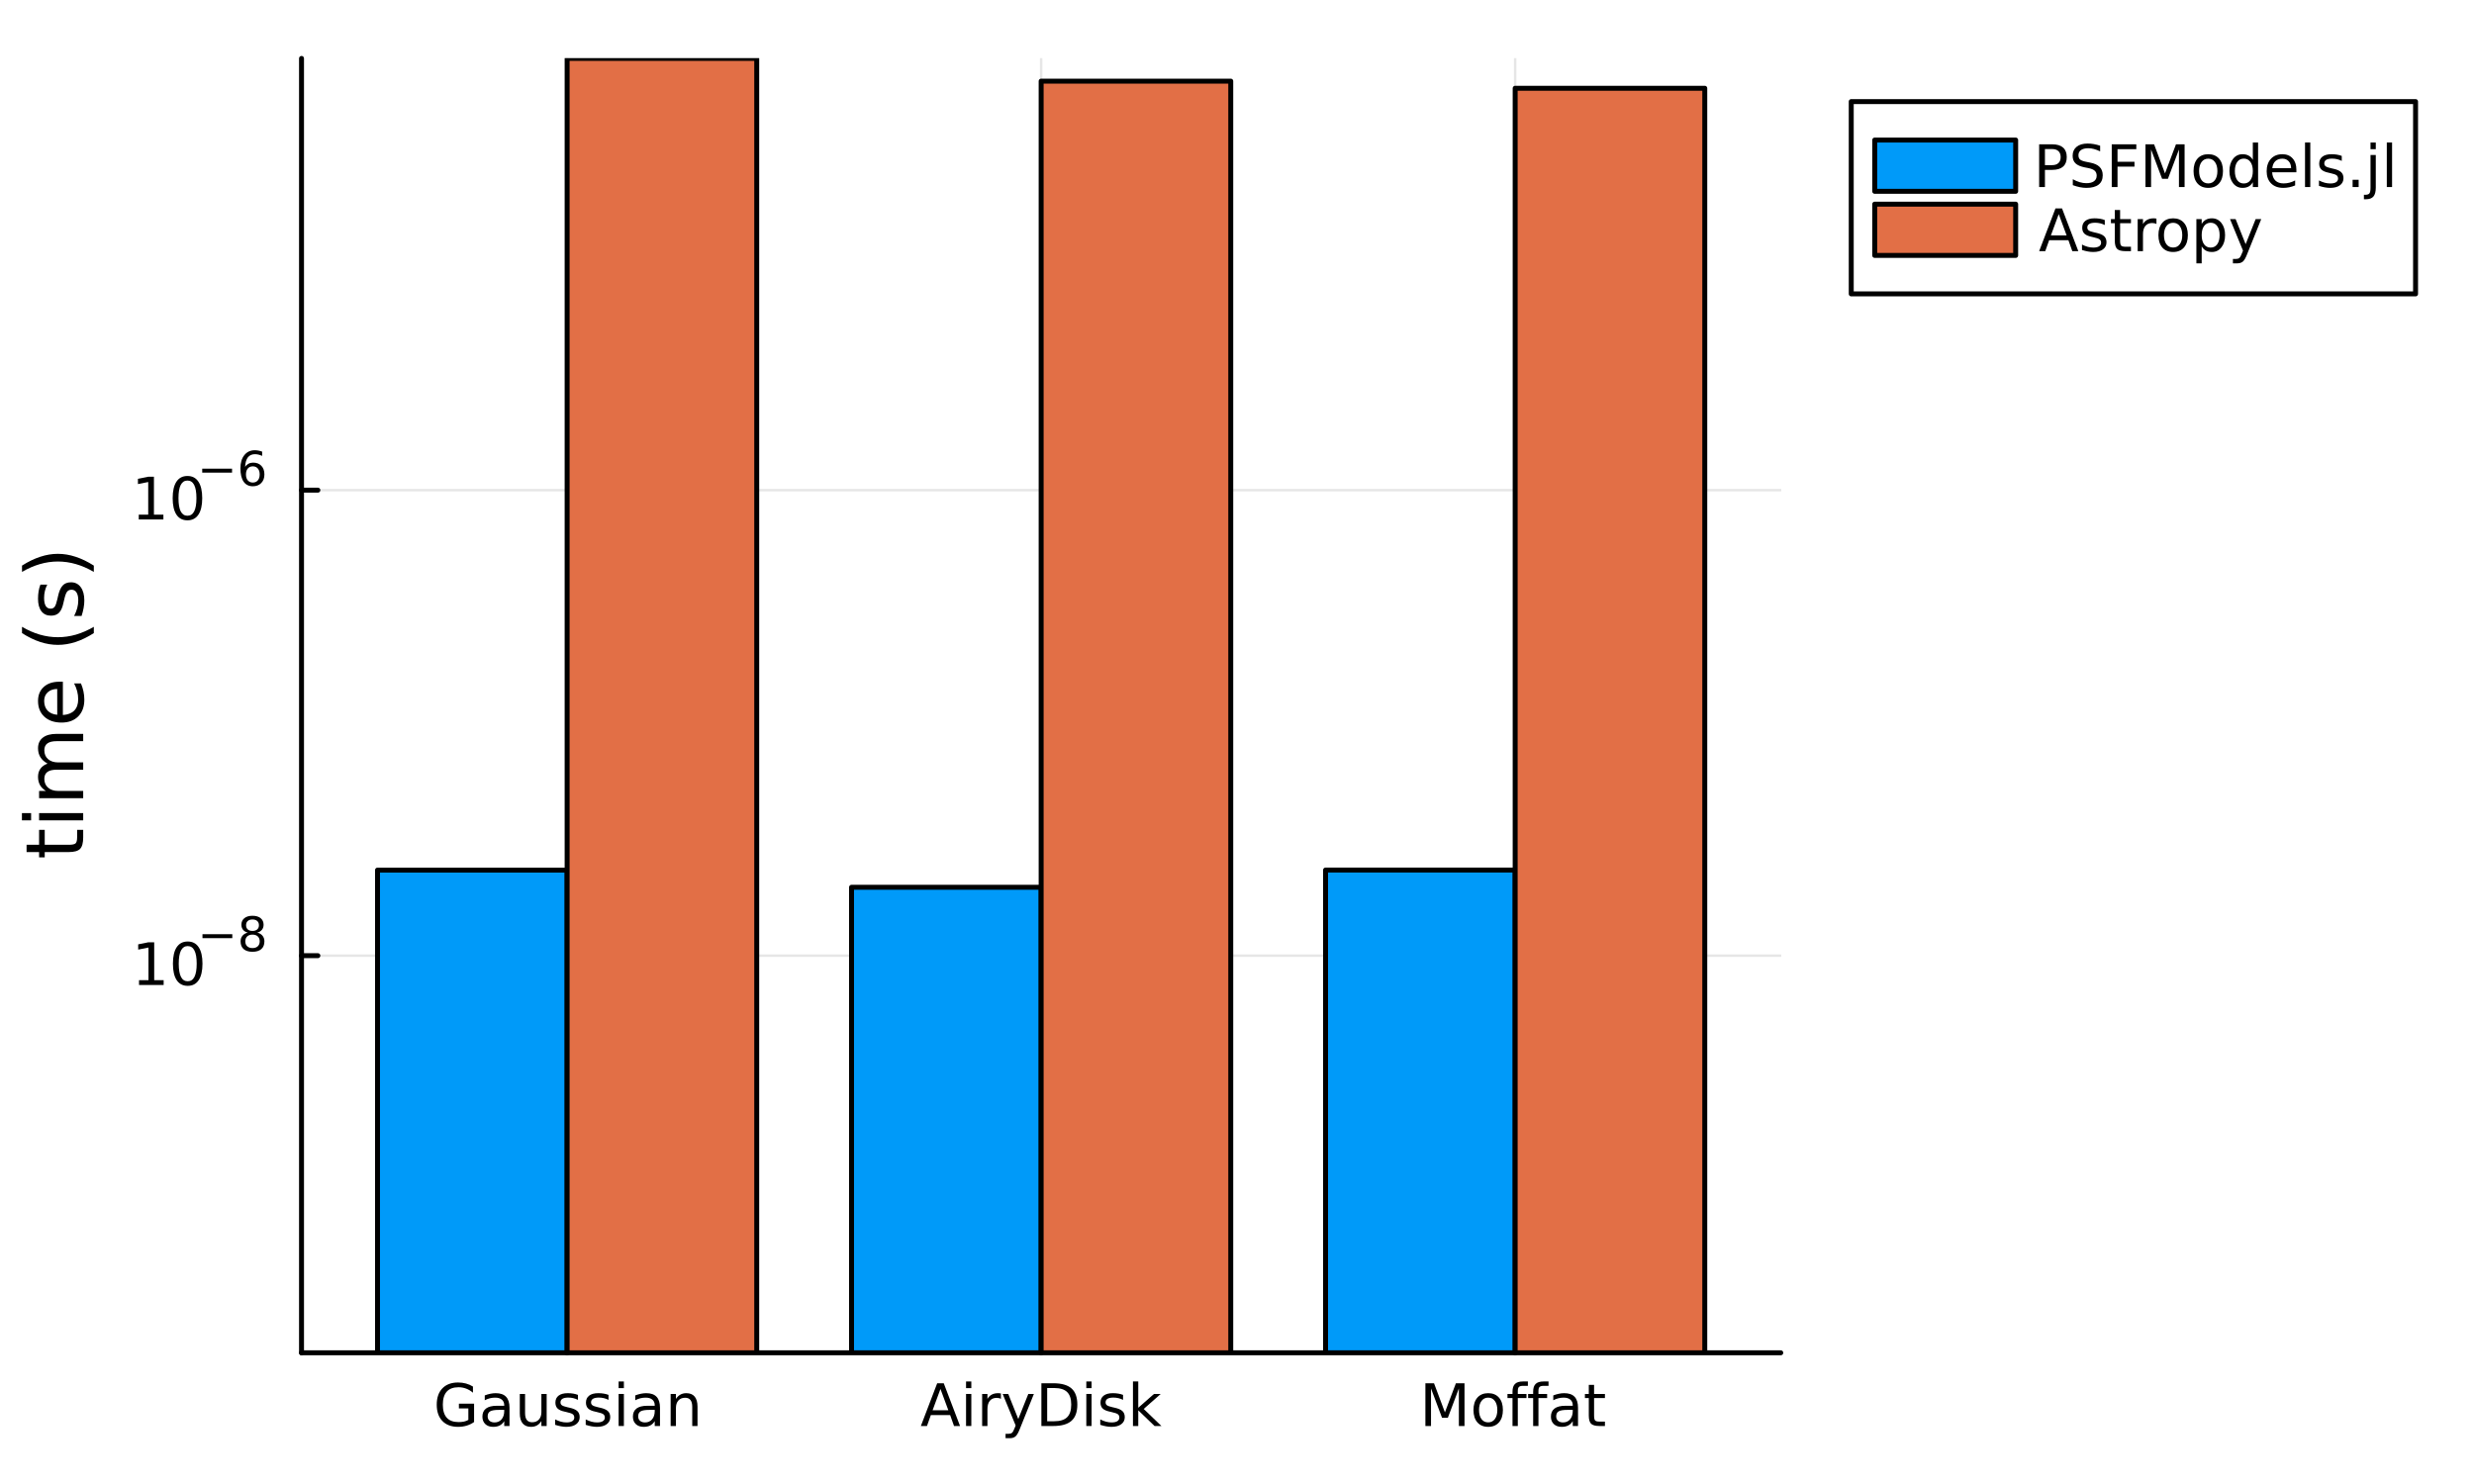 <?xml version="1.0" encoding="utf-8"?>
<svg xmlns="http://www.w3.org/2000/svg" xmlns:xlink="http://www.w3.org/1999/xlink" width="500" height="300" viewBox="0 0 2000 1200">
<rect x="0" y="0" width="2000" height="1200" fill="#333333" stroke="none"/>
<defs>
  <clipPath id="clip130">
    <rect x="0" y="0" width="2000" height="1200"/>
  </clipPath>
</defs>
<path clip-path="url(#clip130)" d="M0 1200 L2000 1200 L2000 0 L0 0  Z" fill="#ffffff" fill-rule="evenodd" fill-opacity="1"/>
<defs>
  <clipPath id="clip131">
    <rect x="400" y="0" width="1401" height="1200"/>
  </clipPath>
</defs>
<path clip-path="url(#clip130)" d="M243.749 1093.9 L1439.59 1093.9 L1439.59 47.244 L243.749 47.244  Z" fill="#ffffff" fill-rule="evenodd" fill-opacity="1"/>
<defs>
  <clipPath id="clip132">
    <rect x="243" y="47" width="1197" height="1048"/>
  </clipPath>
</defs>
<polyline clip-path="url(#clip132)" style="stroke:#000000; stroke-linecap:round; stroke-linejoin:round; stroke-width:2; stroke-opacity:0.1; fill:none" points="458.465,1093.9 458.465,47.244 "/>
<polyline clip-path="url(#clip132)" style="stroke:#000000; stroke-linecap:round; stroke-linejoin:round; stroke-width:2; stroke-opacity:0.1; fill:none" points="841.669,1093.9 841.669,47.244 "/>
<polyline clip-path="url(#clip132)" style="stroke:#000000; stroke-linecap:round; stroke-linejoin:round; stroke-width:2; stroke-opacity:0.1; fill:none" points="1224.87,1093.9 1224.87,47.244 "/>
<polyline clip-path="url(#clip132)" style="stroke:#000000; stroke-linecap:round; stroke-linejoin:round; stroke-width:2; stroke-opacity:0.1; fill:none" points="243.749,772.778 1439.59,772.778 "/>
<polyline clip-path="url(#clip132)" style="stroke:#000000; stroke-linecap:round; stroke-linejoin:round; stroke-width:2; stroke-opacity:0.1; fill:none" points="243.749,396.345 1439.59,396.345 "/>
<polyline clip-path="url(#clip130)" style="stroke:#000000; stroke-linecap:round; stroke-linejoin:round; stroke-width:4; stroke-opacity:1; fill:none" points="243.749,1093.9 1439.59,1093.9 "/>
<polyline clip-path="url(#clip130)" style="stroke:#000000; stroke-linecap:round; stroke-linejoin:round; stroke-width:4; stroke-opacity:1; fill:none" points="458.465,1093.9 458.465,1075.01 "/>
<polyline clip-path="url(#clip130)" style="stroke:#000000; stroke-linecap:round; stroke-linejoin:round; stroke-width:4; stroke-opacity:1; fill:none" points="841.669,1093.9 841.669,1075.01 "/>
<polyline clip-path="url(#clip130)" style="stroke:#000000; stroke-linecap:round; stroke-linejoin:round; stroke-width:4; stroke-opacity:1; fill:none" points="1224.87,1093.9 1224.87,1075.01 "/>
<path clip-path="url(#clip130)" d="M378.616 1148.17 L378.616 1138.89 L370.977 1138.89 L370.977 1135.05 L383.246 1135.05 L383.246 1149.89 Q380.537 1151.81 377.274 1152.8 Q374.01 1153.78 370.306 1153.78 Q362.204 1153.78 357.621 1149.05 Q353.061 1144.31 353.061 1135.86 Q353.061 1127.39 357.621 1122.66 Q362.204 1117.92 370.306 1117.92 Q373.686 1117.92 376.718 1118.75 Q379.774 1119.59 382.343 1121.21 L382.343 1126.18 Q379.75 1123.98 376.834 1122.87 Q373.917 1121.76 370.7 1121.76 Q364.357 1121.76 361.163 1125.3 Q357.991 1128.84 357.991 1135.86 Q357.991 1142.85 361.163 1146.39 Q364.357 1149.93 370.7 1149.93 Q373.176 1149.93 375.121 1149.52 Q377.065 1149.08 378.616 1148.17 Z" fill="#000000" fill-rule="nonzero" fill-opacity="1" /><path clip-path="url(#clip130)" d="M403.385 1140.07 Q398.223 1140.07 396.232 1141.25 Q394.241 1142.43 394.241 1145.28 Q394.241 1147.55 395.723 1148.89 Q397.227 1150.21 399.797 1150.21 Q403.338 1150.21 405.468 1147.71 Q407.621 1145.19 407.621 1141.02 L407.621 1140.07 L403.385 1140.07 M411.88 1138.31 L411.88 1153.1 L407.621 1153.1 L407.621 1149.17 Q406.162 1151.53 403.986 1152.66 Q401.81 1153.78 398.662 1153.78 Q394.681 1153.78 392.32 1151.55 Q389.982 1149.31 389.982 1145.56 Q389.982 1141.18 392.898 1138.96 Q395.838 1136.74 401.648 1136.74 L407.621 1136.74 L407.621 1136.32 Q407.621 1133.38 405.676 1131.78 Q403.755 1130.16 400.26 1130.16 Q398.037 1130.16 395.931 1130.7 Q393.824 1131.23 391.88 1132.29 L391.88 1128.36 Q394.218 1127.46 396.417 1127.02 Q398.616 1126.55 400.699 1126.55 Q406.324 1126.55 409.102 1129.47 Q411.88 1132.39 411.88 1138.31 Z" fill="#000000" fill-rule="nonzero" fill-opacity="1" /><path clip-path="url(#clip130)" d="M420.213 1142.87 L420.213 1127.18 L424.472 1127.18 L424.472 1142.71 Q424.472 1146.39 425.908 1148.24 Q427.343 1150.07 430.213 1150.07 Q433.662 1150.07 435.653 1147.87 Q437.667 1145.67 437.667 1141.88 L437.667 1127.18 L441.926 1127.18 L441.926 1153.1 L437.667 1153.1 L437.667 1149.12 Q436.116 1151.48 434.056 1152.64 Q432.019 1153.78 429.31 1153.78 Q424.843 1153.78 422.528 1151 Q420.213 1148.22 420.213 1142.87 M430.931 1126.55 L430.931 1126.55 Z" fill="#000000" fill-rule="nonzero" fill-opacity="1" /><path clip-path="url(#clip130)" d="M467.227 1127.94 L467.227 1131.97 Q465.421 1131.04 463.477 1130.58 Q461.532 1130.12 459.449 1130.12 Q456.278 1130.12 454.681 1131.09 Q453.106 1132.06 453.106 1134.01 Q453.106 1135.49 454.241 1136.34 Q455.375 1137.18 458.801 1137.94 L460.259 1138.27 Q464.796 1139.24 466.694 1141.02 Q468.616 1142.78 468.616 1145.95 Q468.616 1149.56 465.745 1151.67 Q462.898 1153.78 457.898 1153.78 Q455.815 1153.78 453.546 1153.36 Q451.301 1152.96 448.801 1152.15 L448.801 1147.76 Q451.162 1148.98 453.454 1149.61 Q455.745 1150.21 457.991 1150.21 Q461 1150.21 462.62 1149.19 Q464.241 1148.15 464.241 1146.28 Q464.241 1144.54 463.06 1143.61 Q461.903 1142.69 457.944 1141.83 L456.463 1141.48 Q452.505 1140.65 450.745 1138.94 Q448.986 1137.2 448.986 1134.19 Q448.986 1130.53 451.579 1128.54 Q454.171 1126.55 458.94 1126.55 Q461.301 1126.55 463.384 1126.9 Q465.468 1127.25 467.227 1127.94 Z" fill="#000000" fill-rule="nonzero" fill-opacity="1" /><path clip-path="url(#clip130)" d="M491.926 1127.94 L491.926 1131.97 Q490.12 1131.04 488.176 1130.58 Q486.231 1130.12 484.148 1130.12 Q480.977 1130.12 479.379 1131.09 Q477.805 1132.06 477.805 1134.01 Q477.805 1135.49 478.94 1136.34 Q480.074 1137.18 483.5 1137.94 L484.958 1138.27 Q489.495 1139.24 491.393 1141.02 Q493.315 1142.78 493.315 1145.95 Q493.315 1149.56 490.444 1151.67 Q487.597 1153.78 482.597 1153.78 Q480.514 1153.78 478.245 1153.36 Q476 1152.96 473.5 1152.15 L473.5 1147.76 Q475.861 1148.98 478.153 1149.61 Q480.444 1150.21 482.69 1150.21 Q485.699 1150.21 487.319 1149.19 Q488.94 1148.15 488.94 1146.28 Q488.94 1144.54 487.759 1143.61 Q486.602 1142.69 482.643 1141.83 L481.162 1141.48 Q477.204 1140.65 475.444 1138.94 Q473.685 1137.2 473.685 1134.19 Q473.685 1130.53 476.278 1128.54 Q478.87 1126.55 483.639 1126.55 Q486 1126.55 488.083 1126.9 Q490.166 1127.25 491.926 1127.94 Z" fill="#000000" fill-rule="nonzero" fill-opacity="1" /><path clip-path="url(#clip130)" d="M500.097 1127.18 L504.356 1127.18 L504.356 1153.1 L500.097 1153.1 L500.097 1127.18 M500.097 1117.09 L504.356 1117.09 L504.356 1122.48 L500.097 1122.48 L500.097 1117.09 Z" fill="#000000" fill-rule="nonzero" fill-opacity="1" /><path clip-path="url(#clip130)" d="M525.051 1140.07 Q519.889 1140.07 517.898 1141.25 Q515.907 1142.43 515.907 1145.28 Q515.907 1147.55 517.389 1148.89 Q518.893 1150.21 521.463 1150.21 Q525.004 1150.21 527.134 1147.71 Q529.287 1145.19 529.287 1141.02 L529.287 1140.07 L525.051 1140.07 M533.546 1138.31 L533.546 1153.1 L529.287 1153.1 L529.287 1149.17 Q527.828 1151.53 525.652 1152.66 Q523.476 1153.78 520.328 1153.78 Q516.347 1153.78 513.986 1151.55 Q511.648 1149.31 511.648 1145.56 Q511.648 1141.18 514.564 1138.96 Q517.504 1136.74 523.314 1136.74 L529.287 1136.74 L529.287 1136.32 Q529.287 1133.38 527.342 1131.78 Q525.421 1130.16 521.926 1130.16 Q519.703 1130.16 517.597 1130.7 Q515.49 1131.23 513.546 1132.29 L513.546 1128.36 Q515.884 1127.46 518.083 1127.02 Q520.282 1126.55 522.365 1126.55 Q527.99 1126.55 530.768 1129.47 Q533.546 1132.39 533.546 1138.31 Z" fill="#000000" fill-rule="nonzero" fill-opacity="1" /><path clip-path="url(#clip130)" d="M563.87 1137.46 L563.87 1153.1 L559.611 1153.1 L559.611 1137.59 Q559.611 1133.91 558.175 1132.09 Q556.74 1130.26 553.87 1130.26 Q550.421 1130.26 548.43 1132.46 Q546.439 1134.65 546.439 1138.45 L546.439 1153.1 L542.157 1153.1 L542.157 1127.18 L546.439 1127.18 L546.439 1131.21 Q547.967 1128.87 550.027 1127.71 Q552.111 1126.55 554.819 1126.55 Q559.286 1126.55 561.578 1129.33 Q563.87 1132.09 563.87 1137.46 Z" fill="#000000" fill-rule="nonzero" fill-opacity="1" /><path clip-path="url(#clip130)" d="M760.269 1123.15 L753.926 1140.35 L766.634 1140.35 L760.269 1123.15 M757.63 1118.54 L762.931 1118.54 L776.102 1153.1 L771.241 1153.1 L768.093 1144.24 L752.514 1144.24 L749.366 1153.1 L744.435 1153.1 L757.63 1118.54 Z" fill="#000000" fill-rule="nonzero" fill-opacity="1" /><path clip-path="url(#clip130)" d="M780.963 1127.18 L785.222 1127.18 L785.222 1153.1 L780.963 1153.1 L780.963 1127.18 M780.963 1117.09 L785.222 1117.09 L785.222 1122.48 L780.963 1122.48 L780.963 1117.09 Z" fill="#000000" fill-rule="nonzero" fill-opacity="1" /><path clip-path="url(#clip130)" d="M809.157 1131.16 Q808.44 1130.74 807.583 1130.56 Q806.75 1130.35 805.731 1130.35 Q802.12 1130.35 800.176 1132.71 Q798.255 1135.05 798.255 1139.45 L798.255 1153.1 L793.972 1153.1 L793.972 1127.18 L798.255 1127.18 L798.255 1131.21 Q799.597 1128.84 801.75 1127.71 Q803.903 1126.55 806.981 1126.55 Q807.421 1126.55 807.954 1126.62 Q808.486 1126.67 809.134 1126.78 L809.157 1131.16 Z" fill="#000000" fill-rule="nonzero" fill-opacity="1" /><path clip-path="url(#clip130)" d="M824.412 1155.51 Q822.606 1160.14 820.893 1161.55 Q819.18 1162.96 816.31 1162.96 L812.907 1162.96 L812.907 1159.4 L815.407 1159.4 Q817.167 1159.4 818.139 1158.57 Q819.111 1157.73 820.292 1154.63 L821.055 1152.69 L810.569 1127.18 L815.083 1127.18 L823.185 1147.46 L831.287 1127.18 L835.801 1127.18 L824.412 1155.51 Z" fill="#000000" fill-rule="nonzero" fill-opacity="1" /><path clip-path="url(#clip130)" d="M846.541 1122.39 L846.541 1149.26 L852.19 1149.26 Q859.342 1149.26 862.652 1146.02 Q865.986 1142.78 865.986 1135.79 Q865.986 1128.84 862.652 1125.63 Q859.342 1122.39 852.19 1122.39 L846.541 1122.39 M841.866 1118.54 L851.472 1118.54 Q861.518 1118.54 866.217 1122.73 Q870.916 1126.9 870.916 1135.79 Q870.916 1144.72 866.194 1148.91 Q861.472 1153.1 851.472 1153.1 L841.866 1153.1 L841.866 1118.54 Z" fill="#000000" fill-rule="nonzero" fill-opacity="1" /><path clip-path="url(#clip130)" d="M878.185 1127.18 L882.444 1127.18 L882.444 1153.1 L878.185 1153.1 L878.185 1127.18 M878.185 1117.09 L882.444 1117.09 L882.444 1122.48 L878.185 1122.48 L878.185 1117.09 Z" fill="#000000" fill-rule="nonzero" fill-opacity="1" /><path clip-path="url(#clip130)" d="M907.884 1127.94 L907.884 1131.97 Q906.078 1131.04 904.134 1130.58 Q902.189 1130.12 900.106 1130.12 Q896.935 1130.12 895.337 1131.09 Q893.763 1132.06 893.763 1134.01 Q893.763 1135.49 894.898 1136.34 Q896.032 1137.18 899.458 1137.94 L900.916 1138.27 Q905.453 1139.24 907.351 1141.02 Q909.273 1142.78 909.273 1145.95 Q909.273 1149.56 906.402 1151.67 Q903.555 1153.78 898.555 1153.78 Q896.472 1153.78 894.203 1153.36 Q891.958 1152.96 889.458 1152.15 L889.458 1147.76 Q891.819 1148.98 894.111 1149.61 Q896.402 1150.21 898.648 1150.21 Q901.657 1150.21 903.277 1149.19 Q904.898 1148.15 904.898 1146.28 Q904.898 1144.54 903.717 1143.61 Q902.56 1142.69 898.601 1141.83 L897.12 1141.48 Q893.162 1140.65 891.402 1138.94 Q889.643 1137.2 889.643 1134.19 Q889.643 1130.53 892.236 1128.54 Q894.828 1126.55 899.597 1126.55 Q901.958 1126.55 904.041 1126.9 Q906.124 1127.25 907.884 1127.94 Z" fill="#000000" fill-rule="nonzero" fill-opacity="1" /><path clip-path="url(#clip130)" d="M915.893 1117.09 L920.175 1117.09 L920.175 1138.36 L932.884 1127.18 L938.323 1127.18 L924.573 1139.31 L938.902 1153.1 L933.347 1153.1 L920.175 1140.44 L920.175 1153.1 L915.893 1153.1 L915.893 1117.09 Z" fill="#000000" fill-rule="nonzero" fill-opacity="1" /><path clip-path="url(#clip130)" d="M1152.3 1118.54 L1159.27 1118.54 L1168.09 1142.06 L1176.96 1118.54 L1183.92 1118.54 L1183.92 1153.1 L1179.36 1153.1 L1179.36 1122.76 L1170.45 1146.46 L1165.75 1146.46 L1156.84 1122.76 L1156.84 1153.1 L1152.3 1153.1 L1152.3 1118.54 Z" fill="#000000" fill-rule="nonzero" fill-opacity="1" /><path clip-path="url(#clip130)" d="M1203.07 1130.16 Q1199.64 1130.16 1197.65 1132.85 Q1195.66 1135.51 1195.66 1140.16 Q1195.66 1144.82 1197.63 1147.5 Q1199.62 1150.16 1203.07 1150.16 Q1206.47 1150.16 1208.46 1147.48 Q1210.45 1144.79 1210.45 1140.16 Q1210.45 1135.56 1208.46 1132.87 Q1206.47 1130.16 1203.07 1130.16 M1203.07 1126.55 Q1208.62 1126.55 1211.79 1130.16 Q1214.96 1133.78 1214.96 1140.16 Q1214.96 1146.53 1211.79 1150.16 Q1208.62 1153.78 1203.07 1153.78 Q1197.49 1153.78 1194.32 1150.16 Q1191.17 1146.53 1191.17 1140.16 Q1191.17 1133.78 1194.32 1130.16 Q1197.49 1126.55 1203.07 1126.55 Z" fill="#000000" fill-rule="nonzero" fill-opacity="1" /><path clip-path="url(#clip130)" d="M1235.15 1117.09 L1235.15 1120.63 L1231.08 1120.63 Q1228.78 1120.63 1227.88 1121.55 Q1227 1122.48 1227 1124.89 L1227 1127.18 L1234.02 1127.18 L1234.02 1130.49 L1227 1130.49 L1227 1153.1 L1222.72 1153.1 L1222.72 1130.49 L1218.65 1130.49 L1218.65 1127.18 L1222.72 1127.18 L1222.72 1125.37 Q1222.72 1121.04 1224.73 1119.08 Q1226.75 1117.09 1231.12 1117.09 L1235.15 1117.09 Z" fill="#000000" fill-rule="nonzero" fill-opacity="1" /><path clip-path="url(#clip130)" d="M1251.84 1117.09 L1251.84 1120.63 L1247.77 1120.63 Q1245.47 1120.63 1244.57 1121.55 Q1243.69 1122.48 1243.69 1124.89 L1243.69 1127.18 L1250.71 1127.18 L1250.71 1130.49 L1243.69 1130.49 L1243.69 1153.1 L1239.41 1153.1 L1239.41 1130.49 L1235.34 1130.49 L1235.34 1127.18 L1239.41 1127.18 L1239.41 1125.37 Q1239.41 1121.04 1241.42 1119.08 Q1243.44 1117.09 1247.81 1117.09 L1251.84 1117.09 Z" fill="#000000" fill-rule="nonzero" fill-opacity="1" /><path clip-path="url(#clip130)" d="M1267.19 1140.07 Q1262.02 1140.07 1260.03 1141.25 Q1258.04 1142.43 1258.04 1145.28 Q1258.04 1147.55 1259.52 1148.89 Q1261.03 1150.21 1263.6 1150.21 Q1267.14 1150.21 1269.27 1147.71 Q1271.42 1145.19 1271.42 1141.02 L1271.42 1140.07 L1267.19 1140.07 M1275.68 1138.31 L1275.68 1153.1 L1271.42 1153.1 L1271.42 1149.17 Q1269.96 1151.53 1267.79 1152.66 Q1265.61 1153.78 1262.46 1153.78 Q1258.48 1153.78 1256.12 1151.55 Q1253.78 1149.31 1253.78 1145.56 Q1253.78 1141.18 1256.7 1138.96 Q1259.64 1136.74 1265.45 1136.74 L1271.42 1136.74 L1271.42 1136.32 Q1271.42 1133.38 1269.48 1131.78 Q1267.56 1130.16 1264.06 1130.16 Q1261.84 1130.16 1259.73 1130.7 Q1257.63 1131.23 1255.68 1132.29 L1255.68 1128.36 Q1258.02 1127.46 1260.22 1127.02 Q1262.42 1126.55 1264.5 1126.55 Q1270.13 1126.55 1272.9 1129.47 Q1275.68 1132.39 1275.68 1138.31 Z" fill="#000000" fill-rule="nonzero" fill-opacity="1" /><path clip-path="url(#clip130)" d="M1288.67 1119.82 L1288.67 1127.18 L1297.44 1127.18 L1297.44 1130.49 L1288.67 1130.49 L1288.67 1144.56 Q1288.67 1147.73 1289.52 1148.64 Q1290.4 1149.54 1293.07 1149.54 L1297.44 1149.54 L1297.44 1153.1 L1293.07 1153.1 Q1288.14 1153.1 1286.26 1151.28 Q1284.39 1149.42 1284.39 1144.56 L1284.39 1130.49 L1281.26 1130.49 L1281.26 1127.18 L1284.39 1127.18 L1284.39 1119.82 L1288.67 1119.82 Z" fill="#000000" fill-rule="nonzero" fill-opacity="1" /><polyline clip-path="url(#clip130)" style="stroke:#000000; stroke-linecap:round; stroke-linejoin:round; stroke-width:4; stroke-opacity:1; fill:none" points="243.749,1093.9 243.749,47.244 "/>
<polyline clip-path="url(#clip130)" style="stroke:#000000; stroke-linecap:round; stroke-linejoin:round; stroke-width:4; stroke-opacity:1; fill:none" points="243.749,772.778 256.972,772.778 "/>
<polyline clip-path="url(#clip130)" style="stroke:#000000; stroke-linecap:round; stroke-linejoin:round; stroke-width:4; stroke-opacity:1; fill:none" points="243.749,396.345 256.972,396.345 "/>
<path clip-path="url(#clip130)" d="M112.386 792.571 L120.025 792.571 L120.025 766.205 L111.715 767.872 L111.715 763.612 L119.979 761.946 L124.655 761.946 L124.655 792.571 L132.294 792.571 L132.294 796.506 L112.386 796.506 L112.386 792.571 Z" fill="#000000" fill-rule="nonzero" fill-opacity="1" /><path clip-path="url(#clip130)" d="M151.738 765.024 Q148.127 765.024 146.298 768.589 Q144.493 772.131 144.493 779.26 Q144.493 786.367 146.298 789.932 Q148.127 793.473 151.738 793.473 Q155.372 793.473 157.178 789.932 Q159.006 786.367 159.006 779.26 Q159.006 772.131 157.178 768.589 Q155.372 765.024 151.738 765.024 M151.738 761.321 Q157.548 761.321 160.604 765.927 Q163.682 770.511 163.682 779.26 Q163.682 787.987 160.604 792.594 Q157.548 797.177 151.738 797.177 Q145.928 797.177 142.849 792.594 Q139.794 787.987 139.794 779.26 Q139.794 770.511 142.849 765.927 Q145.928 761.321 151.738 761.321 Z" fill="#000000" fill-rule="nonzero" fill-opacity="1" /><path clip-path="url(#clip130)" d="M163.682 755.422 L187.794 755.422 L187.794 758.619 L163.682 758.619 L163.682 755.422 Z" fill="#000000" fill-rule="nonzero" fill-opacity="1" /><path clip-path="url(#clip130)" d="M204.119 755.761 Q201.411 755.761 199.85 757.209 Q198.307 758.657 198.307 761.196 Q198.307 763.735 199.85 765.183 Q201.411 766.632 204.119 766.632 Q206.827 766.632 208.388 765.183 Q209.949 763.716 209.949 761.196 Q209.949 758.657 208.388 757.209 Q206.846 755.761 204.119 755.761 M200.32 754.143 Q197.875 753.541 196.502 751.867 Q195.148 750.194 195.148 747.786 Q195.148 744.42 197.536 742.464 Q199.944 740.508 204.119 740.508 Q208.313 740.508 210.702 742.464 Q213.09 744.42 213.09 747.786 Q213.09 750.194 211.717 751.867 Q210.363 753.541 207.937 754.143 Q210.683 754.783 212.206 756.645 Q213.749 758.507 213.749 761.196 Q213.749 765.277 211.247 767.459 Q208.765 769.641 204.119 769.641 Q199.474 769.641 196.972 767.459 Q194.489 765.277 194.489 761.196 Q194.489 758.507 196.032 756.645 Q197.574 754.783 200.32 754.143 M198.928 748.144 Q198.928 750.325 200.282 751.548 Q201.655 752.77 204.119 752.77 Q206.564 752.77 207.937 751.548 Q209.329 750.325 209.329 748.144 Q209.329 745.962 207.937 744.739 Q206.564 743.517 204.119 743.517 Q201.655 743.517 200.282 744.739 Q198.928 745.962 198.928 748.144 Z" fill="#000000" fill-rule="nonzero" fill-opacity="1" /><path clip-path="url(#clip130)" d="M112.179 416.138 L119.818 416.138 L119.818 389.772 L111.508 391.439 L111.508 387.18 L119.772 385.513 L124.448 385.513 L124.448 416.138 L132.087 416.138 L132.087 420.073 L112.179 420.073 L112.179 416.138 Z" fill="#000000" fill-rule="nonzero" fill-opacity="1" /><path clip-path="url(#clip130)" d="M151.531 388.592 Q147.92 388.592 146.091 392.156 Q144.286 395.698 144.286 402.828 Q144.286 409.934 146.091 413.499 Q147.92 417.04 151.531 417.04 Q155.165 417.04 156.971 413.499 Q158.8 409.934 158.8 402.828 Q158.8 395.698 156.971 392.156 Q155.165 388.592 151.531 388.592 M151.531 384.888 Q157.341 384.888 160.397 389.494 Q163.475 394.078 163.475 402.828 Q163.475 411.554 160.397 416.161 Q157.341 420.744 151.531 420.744 Q145.721 420.744 142.642 416.161 Q139.587 411.554 139.587 402.828 Q139.587 394.078 142.642 389.494 Q145.721 384.888 151.531 384.888 Z" fill="#000000" fill-rule="nonzero" fill-opacity="1" /><path clip-path="url(#clip130)" d="M163.475 378.989 L187.587 378.989 L187.587 382.187 L163.475 382.187 L163.475 378.989 Z" fill="#000000" fill-rule="nonzero" fill-opacity="1" /><path clip-path="url(#clip130)" d="M204.382 377.108 Q201.825 377.108 200.32 378.858 Q198.834 380.607 198.834 383.654 Q198.834 386.682 200.32 388.45 Q201.825 390.199 204.382 390.199 Q206.94 390.199 208.426 388.45 Q209.931 386.682 209.931 383.654 Q209.931 380.607 208.426 378.858 Q206.94 377.108 204.382 377.108 M211.924 365.203 L211.924 368.664 Q210.495 367.987 209.028 367.629 Q207.58 367.272 206.15 367.272 Q202.389 367.272 200.395 369.811 Q198.42 372.35 198.138 377.485 Q199.248 375.848 200.922 374.983 Q202.596 374.099 204.608 374.099 Q208.84 374.099 211.285 376.676 Q213.749 379.234 213.749 383.654 Q213.749 387.979 211.191 390.594 Q208.633 393.208 204.382 393.208 Q199.511 393.208 196.934 389.484 Q194.358 385.741 194.358 378.651 Q194.358 371.993 197.518 368.043 Q200.677 364.075 206 364.075 Q207.429 364.075 208.877 364.357 Q210.344 364.639 211.924 365.203 Z" fill="#000000" fill-rule="nonzero" fill-opacity="1" /><path clip-path="url(#clip130)" d="M21.483 683.12 L31.604 683.12 L31.604 671.057 L36.156 671.057 L36.156 683.12 L55.507 683.12 Q59.868 683.12 61.109 681.942 Q62.351 680.733 62.351 677.072 L62.351 671.057 L67.252 671.057 L67.252 677.072 Q67.252 683.852 64.738 686.43 Q62.191 689.008 55.507 689.008 L36.156 689.008 L36.156 693.305 L31.604 693.305 L31.604 689.008 L21.483 689.008 L21.483 683.12 Z" fill="#000000" fill-rule="nonzero" fill-opacity="1" /><path clip-path="url(#clip130)" d="M31.604 663.354 L31.604 657.498 L67.252 657.498 L67.252 663.354 L31.604 663.354 M17.727 663.354 L17.727 657.498 L25.143 657.498 L25.143 663.354 L17.727 663.354 Z" fill="#000000" fill-rule="nonzero" fill-opacity="1" /><path clip-path="url(#clip130)" d="M38.447 617.489 Q34.501 615.293 32.623 612.238 Q30.745 609.182 30.745 605.044 Q30.745 599.474 34.66 596.451 Q38.543 593.427 45.736 593.427 L67.252 593.427 L67.252 599.315 L45.927 599.315 Q40.803 599.315 38.32 601.129 Q35.837 602.944 35.837 606.668 Q35.837 611.219 38.861 613.861 Q41.885 616.503 47.105 616.503 L67.252 616.503 L67.252 622.391 L45.927 622.391 Q40.771 622.391 38.32 624.205 Q35.837 626.019 35.837 629.807 Q35.837 634.295 38.893 636.936 Q41.917 639.578 47.105 639.578 L67.252 639.578 L67.252 645.467 L31.604 645.467 L31.604 639.578 L37.142 639.578 Q33.864 637.573 32.304 634.772 Q30.745 631.971 30.745 628.12 Q30.745 624.237 32.718 621.531 Q34.692 618.794 38.447 617.489 Z" fill="#000000" fill-rule="nonzero" fill-opacity="1" /><path clip-path="url(#clip130)" d="M47.964 551.254 L50.829 551.254 L50.829 578.181 Q56.876 577.799 60.059 574.553 Q63.21 571.274 63.21 565.45 Q63.21 562.076 62.382 558.925 Q61.555 555.742 59.9 552.623 L65.438 552.623 Q66.775 555.774 67.475 559.084 Q68.175 562.394 68.175 565.8 Q68.175 574.33 63.21 579.327 Q58.245 584.292 49.778 584.292 Q41.025 584.292 35.901 579.581 Q30.745 574.839 30.745 566.818 Q30.745 559.625 35.392 555.455 Q40.007 551.254 47.964 551.254 M46.245 557.111 Q41.439 557.174 38.575 559.816 Q35.71 562.426 35.71 566.755 Q35.71 571.656 38.479 574.616 Q41.248 577.544 46.277 577.99 L46.245 557.111 Z" fill="#000000" fill-rule="nonzero" fill-opacity="1" /><path clip-path="url(#clip130)" d="M17.791 506.853 Q25.111 511.118 32.273 513.187 Q39.434 515.256 46.786 515.256 Q54.139 515.256 61.364 513.187 Q68.557 511.086 75.846 506.853 L75.846 511.946 Q68.366 516.72 61.141 519.107 Q53.916 521.463 46.786 521.463 Q39.689 521.463 32.495 519.107 Q25.302 516.752 17.791 511.946 L17.791 506.853 Z" fill="#000000" fill-rule="nonzero" fill-opacity="1" /><path clip-path="url(#clip130)" d="M32.654 472.765 L38.193 472.765 Q36.92 475.248 36.283 477.921 Q35.646 480.595 35.646 483.459 Q35.646 487.82 36.983 490.016 Q38.32 492.18 40.994 492.18 Q43.031 492.18 44.208 490.621 Q45.354 489.061 46.404 484.35 L46.85 482.345 Q48.187 476.107 50.638 473.497 Q53.057 470.855 57.417 470.855 Q62.382 470.855 65.279 474.802 Q68.175 478.717 68.175 485.592 Q68.175 488.456 67.602 491.576 Q67.061 494.663 65.947 498.1 L59.9 498.1 Q61.587 494.854 62.446 491.703 Q63.274 488.552 63.274 485.464 Q63.274 481.327 61.873 479.099 Q60.441 476.871 57.863 476.871 Q55.476 476.871 54.203 478.494 Q52.929 480.085 51.752 485.528 L51.274 487.565 Q50.128 493.008 47.773 495.427 Q45.386 497.846 41.248 497.846 Q36.219 497.846 33.482 494.281 Q30.745 490.716 30.745 484.16 Q30.745 480.913 31.222 478.048 Q31.7 475.184 32.654 472.765 Z" fill="#000000" fill-rule="nonzero" fill-opacity="1" /><path clip-path="url(#clip130)" d="M17.791 462.452 L17.791 457.36 Q25.302 452.586 32.495 450.23 Q39.689 447.843 46.786 447.843 Q53.916 447.843 61.141 450.23 Q68.366 452.586 75.846 457.36 L75.846 462.452 Q68.557 458.219 61.364 456.15 Q54.139 454.05 46.786 454.05 Q39.434 454.05 32.273 456.15 Q25.111 458.219 17.791 462.452 Z" fill="#000000" fill-rule="nonzero" fill-opacity="1" /><path clip-path="url(#clip132)" d="M305.184 703.596 L305.184 1093.9 L458.465 1093.9 L458.465 703.596 L305.184 703.596 L305.184 703.596  Z" fill="#009af9" fill-rule="evenodd" fill-opacity="1"/>
<polyline clip-path="url(#clip132)" style="stroke:#000000; stroke-linecap:round; stroke-linejoin:round; stroke-width:4; stroke-opacity:1; fill:none" points="305.184,703.596 305.184,1093.9 458.465,1093.9 458.465,703.596 305.184,703.596 "/>
<path clip-path="url(#clip132)" d="M688.387 717.471 L688.387 1093.9 L841.669 1093.9 L841.669 717.471 L688.387 717.471 L688.387 717.471  Z" fill="#009af9" fill-rule="evenodd" fill-opacity="1"/>
<polyline clip-path="url(#clip132)" style="stroke:#000000; stroke-linecap:round; stroke-linejoin:round; stroke-width:4; stroke-opacity:1; fill:none" points="688.387,717.471 688.387,1093.9 841.669,1093.9 841.669,717.471 688.387,717.471 "/>
<path clip-path="url(#clip132)" d="M1071.59 703.547 L1071.59 1093.9 L1224.87 1093.9 L1224.87 703.547 L1071.59 703.547 L1071.59 703.547  Z" fill="#009af9" fill-rule="evenodd" fill-opacity="1"/>
<polyline clip-path="url(#clip132)" style="stroke:#000000; stroke-linecap:round; stroke-linejoin:round; stroke-width:4; stroke-opacity:1; fill:none" points="1071.59,703.547 1071.59,1093.9 1224.87,1093.9 1224.87,703.547 1071.59,703.547 "/>
<circle clip-path="url(#clip132)" style="fill:#009af9; stroke:none; fill-opacity:0" cx="381.825" cy="703.596" r="2"/>
<circle clip-path="url(#clip132)" style="fill:#009af9; stroke:none; fill-opacity:0" cx="765.028" cy="717.471" r="2"/>
<circle clip-path="url(#clip132)" style="fill:#009af9; stroke:none; fill-opacity:0" cx="1148.23" cy="703.547" r="2"/>
<path clip-path="url(#clip132)" d="M458.465 47.244 L458.465 1093.9 L611.747 1093.9 L611.747 47.244 L458.465 47.244 L458.465 47.244  Z" fill="#e26f46" fill-rule="evenodd" fill-opacity="1"/>
<polyline clip-path="url(#clip132)" style="stroke:#000000; stroke-linecap:round; stroke-linejoin:round; stroke-width:4; stroke-opacity:1; fill:none" points="458.465,47.244 458.465,1093.9 611.747,1093.9 611.747,47.244 458.465,47.244 "/>
<path clip-path="url(#clip132)" d="M841.669 65.614 L841.669 1093.9 L994.95 1093.9 L994.95 65.614 L841.669 65.614 L841.669 65.614  Z" fill="#e26f46" fill-rule="evenodd" fill-opacity="1"/>
<polyline clip-path="url(#clip132)" style="stroke:#000000; stroke-linecap:round; stroke-linejoin:round; stroke-width:4; stroke-opacity:1; fill:none" points="841.669,65.614 841.669,1093.9 994.95,1093.9 994.95,65.614 841.669,65.614 "/>
<path clip-path="url(#clip132)" d="M1224.87 71.367 L1224.87 1093.9 L1378.15 1093.9 L1378.15 71.367 L1224.87 71.367 L1224.87 71.367  Z" fill="#e26f46" fill-rule="evenodd" fill-opacity="1"/>
<polyline clip-path="url(#clip132)" style="stroke:#000000; stroke-linecap:round; stroke-linejoin:round; stroke-width:4; stroke-opacity:1; fill:none" points="1224.87,71.367 1224.87,1093.9 1378.15,1093.9 1378.15,71.367 1224.87,71.367 "/>
<circle clip-path="url(#clip132)" style="fill:#e26f46; stroke:none; fill-opacity:0" cx="535.106" cy="47.244" r="2"/>
<circle clip-path="url(#clip132)" style="fill:#e26f46; stroke:none; fill-opacity:0" cx="918.309" cy="65.614" r="2"/>
<circle clip-path="url(#clip132)" style="fill:#e26f46; stroke:none; fill-opacity:0" cx="1301.51" cy="71.367" r="2"/>
<path clip-path="url(#clip130)" d="M1496.56 237.653 L1952.76 237.653 L1952.76 82.133 L1496.56 82.133  Z" fill="#ffffff" fill-rule="evenodd" fill-opacity="1"/>
<polyline clip-path="url(#clip130)" style="stroke:#000000; stroke-linecap:round; stroke-linejoin:round; stroke-width:4; stroke-opacity:1; fill:none" points="1496.56,237.653 1952.76,237.653 1952.76,82.133 1496.56,82.133 1496.56,237.653 "/>
<path clip-path="url(#clip130)" d="M1515.54 154.709 L1629.48 154.709 L1629.48 113.237 L1515.54 113.237 L1515.54 154.709  Z" fill="#009af9" fill-rule="evenodd" fill-opacity="1"/>
<polyline clip-path="url(#clip130)" style="stroke:#000000; stroke-linecap:round; stroke-linejoin:round; stroke-width:4; stroke-opacity:1; fill:none" points="1515.54,154.709 1629.48,154.709 1629.48,113.237 1515.54,113.237 1515.54,154.709 "/>
<path clip-path="url(#clip130)" d="M1653.14 120.535 L1653.14 133.521 L1659.02 133.521 Q1662.29 133.521 1664.07 131.832 Q1665.85 130.142 1665.85 127.017 Q1665.85 123.915 1664.07 122.225 Q1662.29 120.535 1659.02 120.535 L1653.14 120.535 M1648.47 116.693 L1659.02 116.693 Q1664.83 116.693 1667.8 119.332 Q1670.78 121.947 1670.78 127.017 Q1670.78 132.132 1667.8 134.748 Q1664.83 137.364 1659.02 137.364 L1653.14 137.364 L1653.14 151.253 L1648.47 151.253 L1648.47 116.693 Z" fill="#000000" fill-rule="nonzero" fill-opacity="1" /><path clip-path="url(#clip130)" d="M1697.77 117.827 L1697.77 122.387 Q1695.11 121.114 1692.75 120.489 Q1690.39 119.864 1688.19 119.864 Q1684.37 119.864 1682.29 121.346 Q1680.23 122.827 1680.23 125.558 Q1680.23 127.85 1681.59 129.031 Q1682.98 130.188 1686.82 130.906 L1689.65 131.484 Q1694.88 132.48 1697.36 135.003 Q1699.86 137.503 1699.86 141.716 Q1699.86 146.739 1696.48 149.331 Q1693.12 151.924 1686.62 151.924 Q1684.16 151.924 1681.38 151.368 Q1678.63 150.813 1675.67 149.725 L1675.67 144.91 Q1678.51 146.507 1681.25 147.318 Q1683.98 148.128 1686.62 148.128 Q1690.62 148.128 1692.8 146.554 Q1694.97 144.98 1694.97 142.063 Q1694.97 139.517 1693.4 138.082 Q1691.85 136.646 1688.28 135.929 L1685.43 135.373 Q1680.2 134.332 1677.87 132.109 Q1675.53 129.887 1675.53 125.929 Q1675.53 121.346 1678.75 118.707 Q1681.99 116.068 1687.66 116.068 Q1690.09 116.068 1692.61 116.508 Q1695.13 116.947 1697.77 117.827 Z" fill="#000000" fill-rule="nonzero" fill-opacity="1" /><path clip-path="url(#clip130)" d="M1707.15 116.693 L1727.01 116.693 L1727.01 120.628 L1711.82 120.628 L1711.82 130.813 L1725.53 130.813 L1725.53 134.748 L1711.82 134.748 L1711.82 151.253 L1707.15 151.253 L1707.15 116.693 Z" fill="#000000" fill-rule="nonzero" fill-opacity="1" /><path clip-path="url(#clip130)" d="M1734.42 116.693 L1741.38 116.693 L1750.2 140.211 L1759.07 116.693 L1766.04 116.693 L1766.04 151.253 L1761.48 151.253 L1761.48 120.906 L1752.56 144.609 L1747.87 144.609 L1738.95 120.906 L1738.95 151.253 L1734.42 151.253 L1734.42 116.693 Z" fill="#000000" fill-rule="nonzero" fill-opacity="1" /><path clip-path="url(#clip130)" d="M1785.18 128.313 Q1781.75 128.313 1779.76 130.998 Q1777.77 133.66 1777.77 138.313 Q1777.77 142.966 1779.74 145.651 Q1781.73 148.313 1785.18 148.313 Q1788.58 148.313 1790.57 145.628 Q1792.56 142.943 1792.56 138.313 Q1792.56 133.707 1790.57 131.021 Q1788.58 128.313 1785.18 128.313 M1785.18 124.702 Q1790.74 124.702 1793.91 128.313 Q1797.08 131.924 1797.08 138.313 Q1797.08 144.679 1793.91 148.313 Q1790.74 151.924 1785.18 151.924 Q1779.6 151.924 1776.43 148.313 Q1773.28 144.679 1773.28 138.313 Q1773.28 131.924 1776.43 128.313 Q1779.6 124.702 1785.18 124.702 Z" fill="#000000" fill-rule="nonzero" fill-opacity="1" /><path clip-path="url(#clip130)" d="M1821.2 129.262 L1821.2 115.234 L1825.46 115.234 L1825.46 151.253 L1821.2 151.253 L1821.2 147.364 Q1819.86 149.679 1817.8 150.813 Q1815.76 151.924 1812.89 151.924 Q1808.19 151.924 1805.23 148.174 Q1802.29 144.424 1802.29 138.313 Q1802.29 132.202 1805.23 128.452 Q1808.19 124.702 1812.89 124.702 Q1815.76 124.702 1817.8 125.836 Q1819.86 126.947 1821.2 129.262 M1806.68 138.313 Q1806.68 143.012 1808.61 145.697 Q1810.55 148.359 1813.93 148.359 Q1817.31 148.359 1819.25 145.697 Q1821.2 143.012 1821.2 138.313 Q1821.2 133.614 1819.25 130.952 Q1817.31 128.267 1813.93 128.267 Q1810.55 128.267 1808.61 130.952 Q1806.68 133.614 1806.68 138.313 Z" fill="#000000" fill-rule="nonzero" fill-opacity="1" /><path clip-path="url(#clip130)" d="M1856.41 137.225 L1856.41 139.308 L1836.82 139.308 Q1837.1 143.706 1839.46 146.021 Q1841.85 148.313 1846.08 148.313 Q1848.54 148.313 1850.83 147.711 Q1853.14 147.109 1855.41 145.906 L1855.41 149.933 Q1853.12 150.906 1850.71 151.415 Q1848.3 151.924 1845.83 151.924 Q1839.62 151.924 1835.99 148.313 Q1832.38 144.702 1832.38 138.544 Q1832.38 132.179 1835.8 128.452 Q1839.25 124.702 1845.09 124.702 Q1850.32 124.702 1853.35 128.082 Q1856.41 131.438 1856.41 137.225 M1852.15 135.975 Q1852.1 132.48 1850.18 130.396 Q1848.28 128.313 1845.13 128.313 Q1841.57 128.313 1839.42 130.327 Q1837.29 132.341 1836.96 135.998 L1852.15 135.975 Z" fill="#000000" fill-rule="nonzero" fill-opacity="1" /><path clip-path="url(#clip130)" d="M1863.4 115.234 L1867.66 115.234 L1867.66 151.253 L1863.4 151.253 L1863.4 115.234 Z" fill="#000000" fill-rule="nonzero" fill-opacity="1" /><path clip-path="url(#clip130)" d="M1893.1 126.091 L1893.1 130.119 Q1891.29 129.193 1889.35 128.73 Q1887.4 128.267 1885.32 128.267 Q1882.15 128.267 1880.55 129.239 Q1878.98 130.211 1878.98 132.156 Q1878.98 133.637 1880.11 134.494 Q1881.24 135.327 1884.67 136.091 L1886.13 136.415 Q1890.67 137.387 1892.56 139.169 Q1894.48 140.929 1894.48 144.1 Q1894.48 147.711 1891.61 149.818 Q1888.77 151.924 1883.77 151.924 Q1881.68 151.924 1879.42 151.507 Q1877.17 151.114 1874.67 150.304 L1874.67 145.906 Q1877.03 147.132 1879.32 147.757 Q1881.61 148.359 1883.86 148.359 Q1886.87 148.359 1888.49 147.341 Q1890.11 146.299 1890.11 144.424 Q1890.11 142.688 1888.93 141.762 Q1887.77 140.836 1883.81 139.98 L1882.33 139.632 Q1878.37 138.799 1876.61 137.086 Q1874.86 135.35 1874.86 132.341 Q1874.86 128.683 1877.45 126.693 Q1880.04 124.702 1884.81 124.702 Q1887.17 124.702 1889.25 125.049 Q1891.34 125.396 1893.1 126.091 Z" fill="#000000" fill-rule="nonzero" fill-opacity="1" /><path clip-path="url(#clip130)" d="M1901.87 145.373 L1906.75 145.373 L1906.75 151.253 L1901.87 151.253 L1901.87 145.373 Z" fill="#000000" fill-rule="nonzero" fill-opacity="1" /><path clip-path="url(#clip130)" d="M1916.34 125.327 L1920.6 125.327 L1920.6 151.716 Q1920.6 156.669 1918.7 158.892 Q1916.82 161.114 1912.63 161.114 L1911.01 161.114 L1911.01 157.503 L1912.15 157.503 Q1914.58 157.503 1915.46 156.368 Q1916.34 155.257 1916.34 151.716 L1916.34 125.327 M1916.34 115.234 L1920.6 115.234 L1920.6 120.628 L1916.34 120.628 L1916.34 115.234 Z" fill="#000000" fill-rule="nonzero" fill-opacity="1" /><path clip-path="url(#clip130)" d="M1929.51 115.234 L1933.77 115.234 L1933.77 151.253 L1929.51 151.253 L1929.51 115.234 Z" fill="#000000" fill-rule="nonzero" fill-opacity="1" /><path clip-path="url(#clip130)" d="M1515.54 206.549 L1629.48 206.549 L1629.48 165.077 L1515.54 165.077 L1515.54 206.549  Z" fill="#e26f46" fill-rule="evenodd" fill-opacity="1"/>
<polyline clip-path="url(#clip130)" style="stroke:#000000; stroke-linecap:round; stroke-linejoin:round; stroke-width:4; stroke-opacity:1; fill:none" points="1515.54,206.549 1629.48,206.549 1629.48,165.077 1515.54,165.077 1515.54,206.549 "/>
<path clip-path="url(#clip130)" d="M1664.3 173.139 L1657.96 190.338 L1670.67 190.338 L1664.3 173.139 M1661.66 168.533 L1666.96 168.533 L1680.13 203.093 L1675.27 203.093 L1672.12 194.227 L1656.55 194.227 L1653.4 203.093 L1648.47 203.093 L1661.66 168.533 Z" fill="#000000" fill-rule="nonzero" fill-opacity="1" /><path clip-path="url(#clip130)" d="M1701.52 177.931 L1701.52 181.959 Q1699.72 181.033 1697.77 180.57 Q1695.83 180.107 1693.75 180.107 Q1690.57 180.107 1688.98 181.079 Q1687.4 182.051 1687.4 183.996 Q1687.4 185.477 1688.54 186.334 Q1689.67 187.167 1693.1 187.931 L1694.56 188.255 Q1699.09 189.227 1700.99 191.009 Q1702.91 192.769 1702.91 195.94 Q1702.91 199.551 1700.04 201.658 Q1697.19 203.764 1692.19 203.764 Q1690.11 203.764 1687.84 203.347 Q1685.6 202.954 1683.1 202.144 L1683.1 197.746 Q1685.46 198.972 1687.75 199.597 Q1690.04 200.199 1692.29 200.199 Q1695.3 200.199 1696.92 199.181 Q1698.54 198.139 1698.54 196.264 Q1698.54 194.528 1697.36 193.602 Q1696.2 192.676 1692.24 191.82 L1690.76 191.472 Q1686.8 190.639 1685.04 188.926 Q1683.28 187.19 1683.28 184.181 Q1683.28 180.523 1685.87 178.533 Q1688.47 176.542 1693.24 176.542 Q1695.6 176.542 1697.68 176.889 Q1699.76 177.236 1701.52 177.931 Z" fill="#000000" fill-rule="nonzero" fill-opacity="1" /><path clip-path="url(#clip130)" d="M1713.91 169.806 L1713.91 177.167 L1722.68 177.167 L1722.68 180.477 L1713.91 180.477 L1713.91 194.551 Q1713.91 197.722 1714.76 198.625 Q1715.64 199.528 1718.31 199.528 L1722.68 199.528 L1722.68 203.093 L1718.31 203.093 Q1713.37 203.093 1711.5 201.264 Q1709.62 199.412 1709.62 194.551 L1709.62 180.477 L1706.5 180.477 L1706.5 177.167 L1709.62 177.167 L1709.62 169.806 L1713.91 169.806 Z" fill="#000000" fill-rule="nonzero" fill-opacity="1" /><path clip-path="url(#clip130)" d="M1743.3 181.148 Q1742.59 180.732 1741.73 180.547 Q1740.9 180.338 1739.88 180.338 Q1736.27 180.338 1734.32 182.699 Q1732.4 185.037 1732.4 189.435 L1732.4 203.093 L1728.12 203.093 L1728.12 177.167 L1732.4 177.167 L1732.4 181.195 Q1733.74 178.834 1735.9 177.699 Q1738.05 176.542 1741.13 176.542 Q1741.57 176.542 1742.1 176.611 Q1742.63 176.658 1743.28 176.773 L1743.3 181.148 Z" fill="#000000" fill-rule="nonzero" fill-opacity="1" /><path clip-path="url(#clip130)" d="M1756.78 180.153 Q1753.35 180.153 1751.36 182.838 Q1749.37 185.5 1749.37 190.153 Q1749.37 194.806 1751.34 197.491 Q1753.33 200.153 1756.78 200.153 Q1760.18 200.153 1762.17 197.468 Q1764.16 194.783 1764.16 190.153 Q1764.16 185.547 1762.17 182.861 Q1760.18 180.153 1756.78 180.153 M1756.78 176.542 Q1762.33 176.542 1765.5 180.153 Q1768.68 183.764 1768.68 190.153 Q1768.68 196.519 1765.5 200.153 Q1762.33 203.764 1756.78 203.764 Q1751.2 203.764 1748.03 200.153 Q1744.88 196.519 1744.88 190.153 Q1744.88 183.764 1748.03 180.153 Q1751.2 176.542 1756.78 176.542 Z" fill="#000000" fill-rule="nonzero" fill-opacity="1" /><path clip-path="url(#clip130)" d="M1779.86 199.204 L1779.86 212.954 L1775.57 212.954 L1775.57 177.167 L1779.86 177.167 L1779.86 181.102 Q1781.2 178.787 1783.24 177.676 Q1785.3 176.542 1788.14 176.542 Q1792.86 176.542 1795.8 180.292 Q1798.77 184.042 1798.77 190.153 Q1798.77 196.264 1795.8 200.014 Q1792.86 203.764 1788.14 203.764 Q1785.3 203.764 1783.24 202.653 Q1781.2 201.519 1779.86 199.204 M1794.35 190.153 Q1794.35 185.454 1792.4 182.792 Q1790.48 180.107 1787.1 180.107 Q1783.72 180.107 1781.78 182.792 Q1779.86 185.454 1779.86 190.153 Q1779.86 194.852 1781.78 197.537 Q1783.72 200.199 1787.1 200.199 Q1790.48 200.199 1792.4 197.537 Q1794.35 194.852 1794.35 190.153 Z" fill="#000000" fill-rule="nonzero" fill-opacity="1" /><path clip-path="url(#clip130)" d="M1816.61 205.5 Q1814.81 210.13 1813.1 211.542 Q1811.38 212.954 1808.51 212.954 L1805.11 212.954 L1805.11 209.389 L1807.61 209.389 Q1809.37 209.389 1810.34 208.556 Q1811.31 207.722 1812.49 204.621 L1813.26 202.676 L1802.77 177.167 L1807.29 177.167 L1815.39 197.445 L1823.49 177.167 L1828 177.167 L1816.61 205.5 Z" fill="#000000" fill-rule="nonzero" fill-opacity="1" /></svg>
